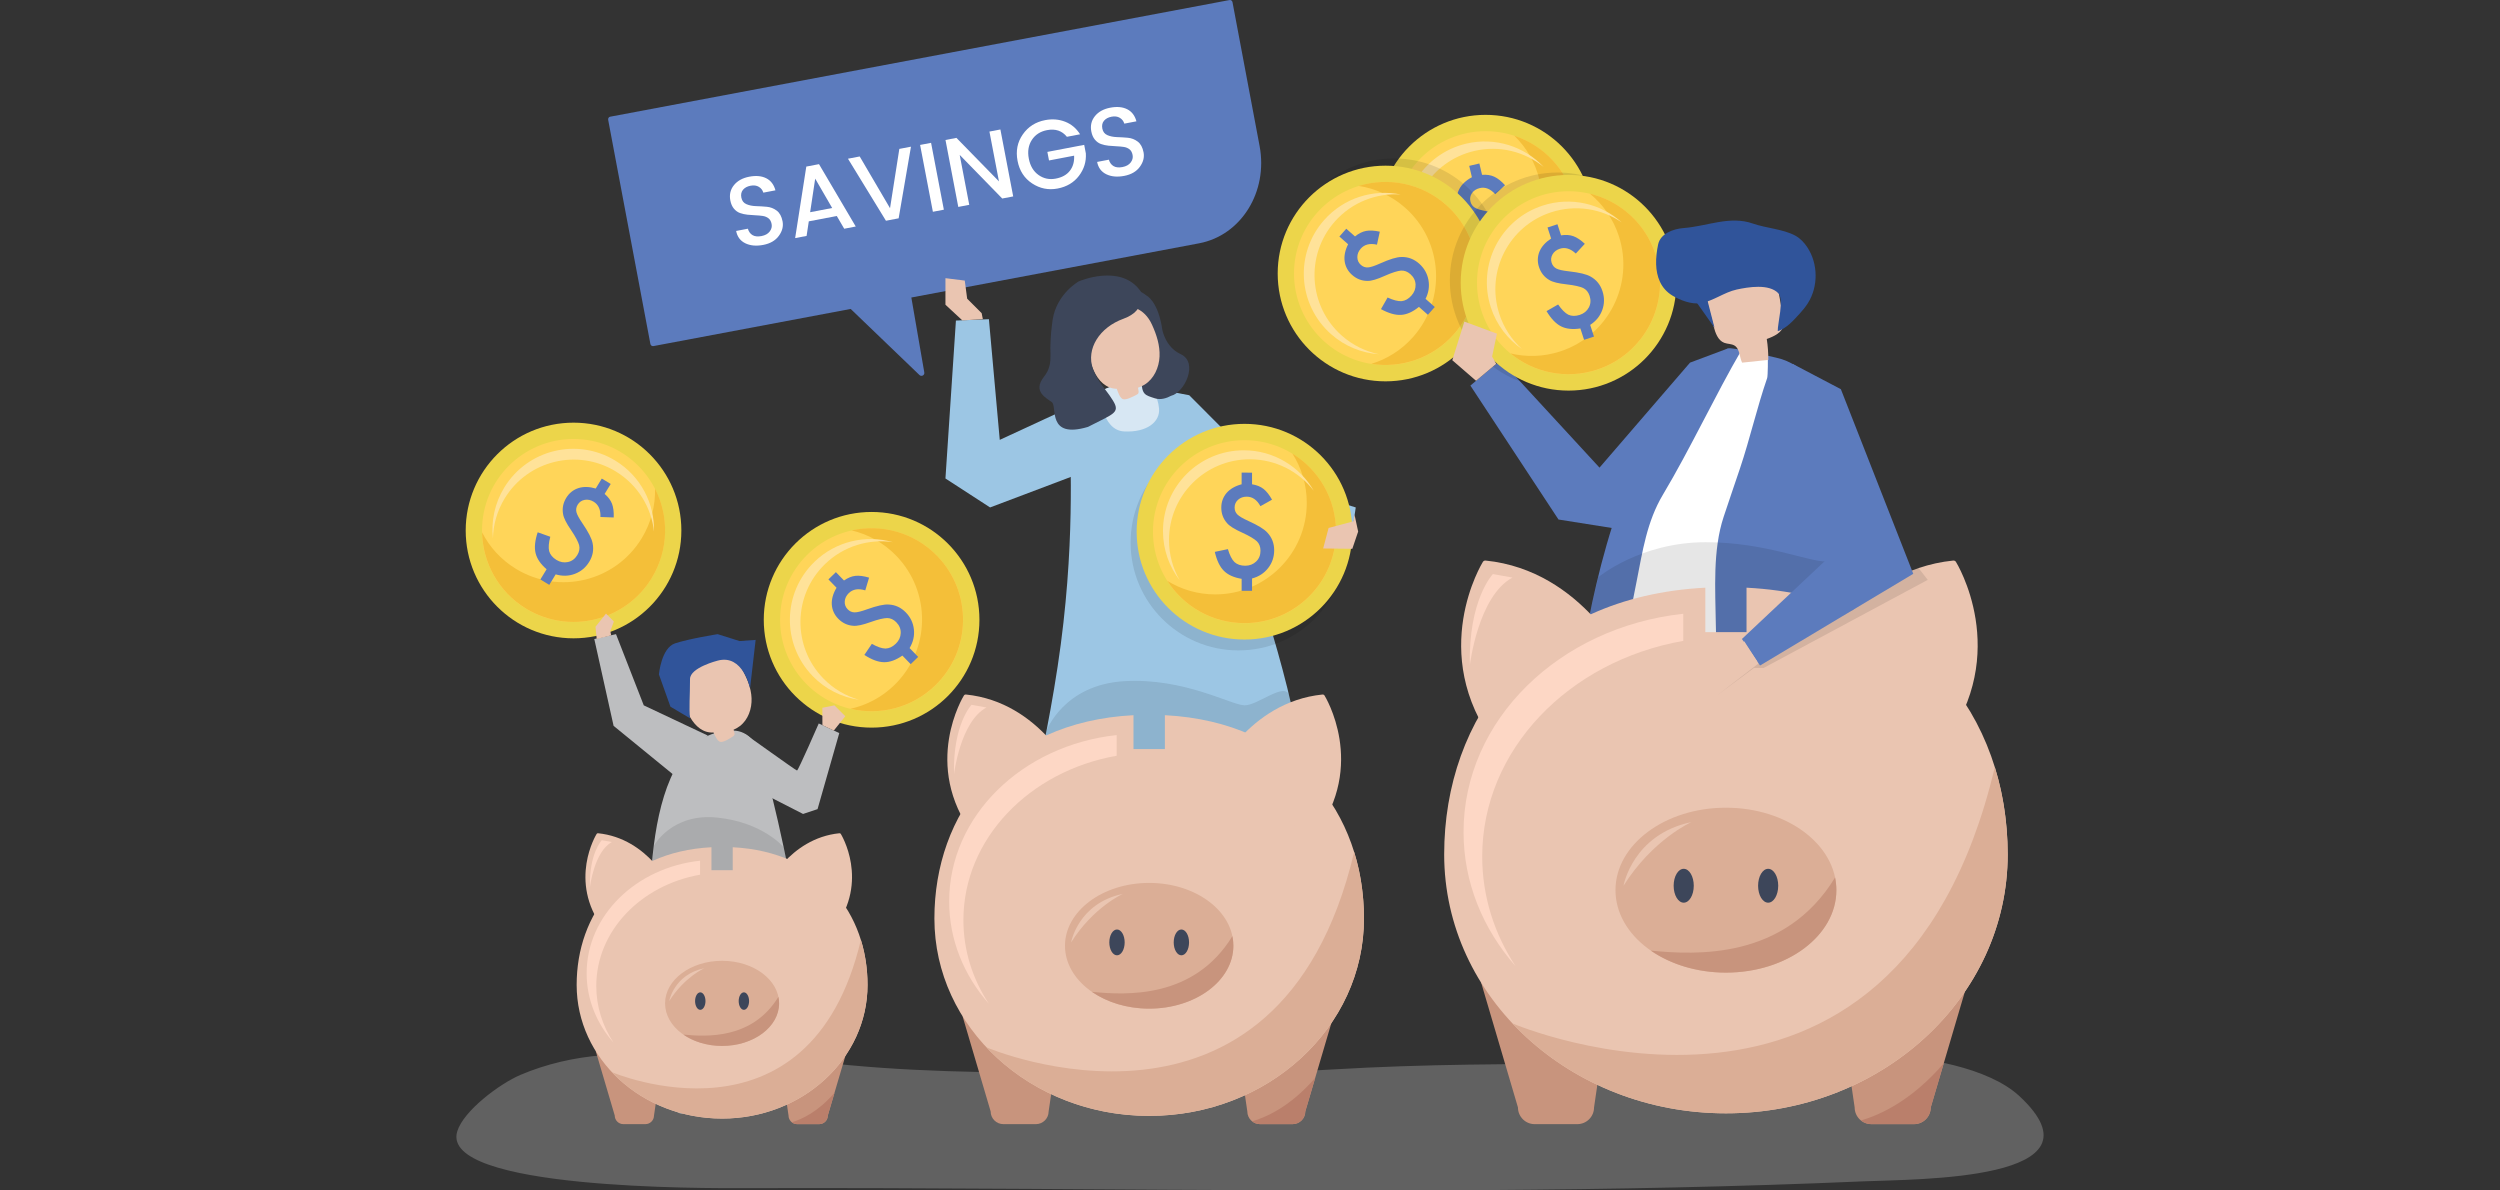 <?xml version="1.0" encoding="utf-8"?>
<!-- Generator: Adobe Illustrator 16.0.0, SVG Export Plug-In . SVG Version: 6.00 Build 0)  -->
<!DOCTYPE svg PUBLIC "-//W3C//DTD SVG 1.1//EN" "http://www.w3.org/Graphics/SVG/1.1/DTD/svg11.dtd">
<svg version="1.1" id="Layer_1" xmlns="http://www.w3.org/2000/svg" xmlns:xlink="http://www.w3.org/1999/xlink" x="0px" y="0px"
	 width="315px" height="150px" viewBox="0 0 315 150" enable-background="new 0 0 315 150" xml:space="preserve">
<rect x="0" y="0" width="315" height="150" fill="#333333" stroke="none"/>
<g>
	<g opacity="0.3">
		<path fill="#CCCCCC" d="M164.957,149.991c7.405,0.018,14.81,0.011,22.215-0.04c15.863-0.108,31.729-0.409,47.565-1.1
			c6.857-0.299,31.246-0.032,19.698-10.75c-3.901-3.619-12.229-5.039-17.698-5.105c-5.993-0.074-11.814,0.322-17.816,0.556
			c-5.577,0.217-11.14,0.524-16.727,0.514c-11.409-0.021-22.819,0-34.208,0.68c-10.7,0.638-21.427,0.419-32.15,0.419
			c-10.996,0-21.918-0.077-32.835-1.38c-4.757-0.567-9.603-0.766-14.383-1.163c-4.281-0.356-8.396,0.007-12.66,0.336
			c-3.581,0.276-7.138,1.096-10.391,2.481c-2.575,1.097-7.166,4.503-7.956,7.121c-2.214,7.338,31.199,7.161,36.33,7.146
			C117.614,149.628,141.285,149.935,164.957,149.991z"/>
	</g>
	<g>
		<polygon fill="#BDBEC0" points="89.172,92.676 81.114,88.874 77.616,79.903 74.879,80.512 77.313,91.459 84.763,97.541 		"/>
		<polygon fill="#5C7BBD" points="217.808,43.868 212.942,45.692 201.538,58.921 189.07,45.388 185.269,48.582 196.369,65.459 
			205.948,66.979 		"/>
		<g>
			<g>
				<path fill="#5C7BBD" d="M154.927,0.005L76.875,14.706c-0.17,0.032-0.28,0.208-0.245,0.394l5.317,28.231
					c0.035,0.186,0.201,0.31,0.372,0.278l24.866-4.683l8.668,8.328c0.253,0.243,0.67,0.021,0.61-0.324l-1.633-9.444l36.255-6.828
					c5.298-0.998,8.712-6.487,7.625-12.259l-3.413-18.115C155.264,0.098,155.097-0.027,154.927,0.005z"/>
			</g>
		</g>
		<g>
			<g>
				<g>
					<polygon fill="#514B46" points="128.222,135.193 127.839,136.685 130.301,138.989 132.105,137.904 131.066,136.007 
						128.604,133.701 					"/>
					<polygon fill="#675A4A" points="135.3,88.89 134.139,93.419 135.867,109.85 128.196,134.67 130.865,136.068 142.045,112.395 
						144.315,105.359 146.584,90.081 					"/>
				</g>
				<g>
					<polygon fill="#675A4A" points="155.196,93.384 151.637,136.698 148.917,136.852 146.875,109.331 140.837,90.274 					"/>
					<polygon fill="#514B46" points="148.914,136.511 149.001,138.055 152.028,139.433 153.412,137.807 151.854,136.346 					"/>
				</g>
				<g>
					<path fill="#9CC6E4" d="M133.26,83.999c2.326-15.285,1.496-26.416,1.616-29.473s2.266-4.643,2.267-4.643
						c0.941-0.21,1.761-0.816,2.711-1.055c6.431-1.618,9.939,3.292,12.346,8.588c2.966,6.526,5.458,13.269,7.473,20.147
						c1.769,6.038,3.541,12.129,4.282,18.395c0.306,2.585,0.562,5.037-2.27,6.178c-4.51,1.816-9.579,1.777-14.343,2.36
						c-5.472,0.669-10.952,1.158-16.46,1.387C128.007,106.003,130.934,99.284,133.26,83.999z"/>
				</g>
				<polygon fill="#9CC6E4" points="137.221,49.798 134.18,51.623 125.969,55.424 124.601,40.218 120.446,40.39 119.126,60.289 
					124.752,63.938 137.221,59.225 				"/>
				<path fill="#9CC6E4" d="M143.833,48.674l6.008,1.124c0,0,10.644,10.644,10.644,10.795c0,0.152,10.34,3.345,10.34,3.345
					l-0.456,3.041l-11.1-1.977l-12.165-8.667L143.833,48.674z"/>
			</g>
			<polygon fill="#EAC5B1" points="121.255,40.371 119.126,38.394 119.126,35.049 121.56,35.353 121.863,37.634 123.688,39.458 
				123.84,40.218 			"/>
			<path fill="#D7E7F3" d="M138.539,49.393c0,0,0.203,4.814,3.092,4.967c2.889,0.152,4.562-1.216,4.409-2.889
				c-0.152-1.672-0.979-2.442-0.979-2.442S141.529,47.466,138.539,49.393z"/>
			<path fill="#3D465A" d="M148.776,44.628c-1.54-0.719-2.109-2.167-2.317-3.033c-0.035-0.244-0.074-0.476-0.116-0.694
				c0-0.001,0-0.004,0-0.004s0,0.001,0,0.001c-0.593-3.044-1.871-3.651-1.871-3.651l-0.001,0c-0.45-0.368-0.977-0.64-1.542-0.776
				c-0.868,0.779-1.409,1.912-1.472,3.078l-0.127,0.001c0.531,0.013,1.055,0.134,1.542,0.343c0.372,2.63,0.938,6.815,0.959,8.037
				c0.03,1.825,0.461,1.858,1.688,2.258c0.763,0.249,1.551-0.054,2.04-0.319l0,0C149.231,49.488,151.057,45.692,148.776,44.628z"/>
			<g>
				<path fill="#EAC5B1" d="M145.147,40.901c-1.928-4.198-7.233-2.072-7.923,1.887c-0.393,2.251,0.802,6.164,3.49,6.201
					c0.135,0.38,0.367,1.099,0.73,1.286c0.392,0.203,1.341-0.319,1.716-0.51c0.104-0.053,0.211-0.113,0.271-0.213
					c0.075-0.125,0.025-0.399-0.047-0.698c0.287-0.092,0.572-0.224,0.852-0.399c1.173-0.738,1.805-2.153,1.867-3.54
					S145.726,42.162,145.147,40.901z"/>
			</g>
			<path fill="#3D465A" d="M141.556,40.162c3.028-1.092,2.162-3.46,2.162-3.46c-2.481-3.561-7.79-1.249-7.79-1.249
				s-2.772,1.525-3.295,4.833c-0.047,0.3-0.083,0.583-0.109,0.85c-0.116,0.839-0.226,2.623-0.16,3.495
				c0.008,1.067-0.064,1.873-0.846,2.874c-1.429,1.829,0.317,2.637,1.021,3.174c0.705,0.538-0.676,4.667,4.548,3.11
				c3.41-1.76,4.209-1.766,2.947-3.619l0,0c-0.539-0.896-1.77-2.116-2.328-3.704C136.827,43.962,138.528,41.253,141.556,40.162z"/>
			<path opacity="0.1" fill="#010101" d="M130.358,99.487l1.503-7.427c0,0,2.166-5.771,9.769-6.228
				c7.603-0.456,13.532,3.041,15.205,3.041c1.672,0,5.122-3.041,5.602-1.216c0.48,1.824,3.065,15.965,3.065,15.965h-35.885
				L130.358,99.487z"/>
		</g>
		<g>
			<polygon fill="#3A4860" points="96.72,119.495 96.72,137.056 94.069,137.056 92.413,126.453 90.921,118.336 			"/>
			<polygon fill="#3A4860" points="90.921,117.673 89.928,125.294 88.602,137.553 85.952,137.387 85.952,127.944 84.626,118.336 			
				"/>
			<path fill="#BDBEC0" d="M92.164,92.078c0,0,2.816-0.497,3.976,3.811c1.16,4.307,4.307,16.897,4.473,23.523
				c0.166,6.627-4.142,2.319-9.277,3.148c-5.136,0.828-9.36,0.911-9.36-2.071C81.976,117.508,80.153,92.161,92.164,92.078z"/>
			<g>
				<g>
					<path fill="#EAC5B1" d="M93.461,84.237c-2.176-3.837-7.051-1.382-7.385,2.441c-0.19,2.174,1.265,5.8,3.826,5.615
						c0.16,0.352,0.439,1.017,0.799,1.164c0.39,0.161,1.25-0.413,1.591-0.625c0.095-0.059,0.192-0.125,0.241-0.226
						c0.062-0.125-0.008-0.381-0.102-0.66c0.266-0.111,0.526-0.259,0.778-0.449c1.057-0.798,1.542-2.195,1.488-3.521
						C94.643,86.653,94.115,85.391,93.461,84.237z"/>
				</g>
				<path fill="#30549A" d="M90.424,83.24c0,0-3.482,0.87-3.482,2.321c0,2.182-0.145,3.645,0,4.942l-2.466-1.46l-1.451-4.063
					c0,0,0.29-3.337,2.031-3.917c1.741-0.581,5.368-1.161,5.368-1.161l2.756,0.87l2.031-0.145l-0.702,6.094
					C94.509,86.723,93.616,82.37,90.424,83.24z"/>
			</g>
			<polygon fill="#8C9295" points="96.72,137.056 98.211,138.547 97.548,139.541 94.566,138.547 94.566,137.056 			"/>
			<polygon fill="#8C9295" points="88.161,137.525 87.608,139.706 85.786,140.369 84.792,139.872 86.335,137.411 			"/>
			<path opacity="0.1" fill="#010101" d="M82.102,109.857l0.268-3.264c0,0,2.241-4.187,8.019-3.578
				c5.778,0.607,8.354,3.737,8.354,3.737l1.377,6.754H82.026L82.102,109.857z"/>
		</g>
		<g>
			<g>
				<g>
					<polygon fill="#8C9295" points="204.47,78.573 203.896,103.053 208.136,134.675 211.683,134.717 214.27,105.616 219.47,76.547 
											"/>
					<polygon fill="#30549A" points="211.668,134.294 211.645,136.213 207.786,138.085 205.891,136.145 207.831,134.249 					"/>
				</g>
				<polygon fill="#30549A" points="223.739,135.219 220.689,137.812 221.452,139.337 227.095,138.116 227.095,135.219 				"/>
				<polygon fill="#8C9295" points="216.771,88.203 219.308,111.931 222.653,135.582 227.425,135.354 227.25,110.819 
					230.123,88.063 223.377,84.921 				"/>
			</g>
			<path fill="#5C7BBD" d="M217.752,43.907c-0.001,0-6.374,3.045-11.83,15.042c-5.556,12.217-7.351,29.154-7.351,29.154
				s32.41,10.25,32.494,4.625c0,0,7.329-44.503-7.247-47.656C223.156,44.93,218.152,43.679,217.752,43.907z"/>
			<path fill="#FFFFFF" d="M219.471,44.039c-3.356,5.756-6.521,12.571-9.942,18.29c-2.026,3.389-2.567,7.147-3.32,10.953
				c-0.749,3.783-1.497,7.566-2.246,11.349c-0.315,1.599-0.632,3.196-0.948,4.795l13.67,3.393c-0.154-4.73-0.426-9.458-0.492-14.191
				c-0.062-4.365-0.402-9.304,0.985-13.502c0.675-2.044,1.381-4.082,2.066-6.124c1.258-3.747,2.13-7.638,3.421-11.373
				c0.09-0.261,0.111-2.555,0.063-2.835L219.471,44.039z"/>
			<g opacity="0.1">
				<path fill="#010101" d="M200.348,77.117l1.036-4.389c0,0,5.273-4.409,13.535-4.409c7.45,0,12.772,2.433,15.205,2.433
					s3.243,1.967,3.243,1.967L232.491,83.4l-33.386-0.029L200.348,77.117z"/>
			</g>
		</g>
		<g>
			<g>
				<path fill="#C8947D" d="M81.316,141.642h-2.771c-0.601,0-1.088-0.486-1.088-1.087l-2.382-8.074c0-0.601,0.487-1.087,1.088-1.087
					l6.07,1.83c0.601,0,1.088,0.486,1.088,1.086l-0.917,6.245C82.404,141.155,81.917,141.642,81.316,141.642z"/>
				<path fill="#C8947D" d="M100.442,141.642h2.772c0.601,0,1.088-0.486,1.088-1.087l2.382-8.074c0-0.601-0.487-1.087-1.088-1.087
					l-6.07,1.83c-0.601,0-1.088,0.486-1.088,1.086l0.916,6.245C99.354,141.155,99.841,141.642,100.442,141.642z"/>
				<path fill="#EAC5B1" d="M92.322,106.753v2.892h-2.679v-2.892c-11.185,0.577-16.985,8.401-16.985,17.349
					c0,9.299,8.204,16.836,18.325,16.836c10.12,0,18.325-7.537,18.325-16.836C109.307,115.154,103.517,107.33,92.322,106.753z"/>
				<g>
					<path fill="#EAC5B1" d="M75.35,104.988c-0.068-0.007-0.136,0.025-0.173,0.084s-3.638,5.903,0.797,11.879
						c0.036,0.048,0.091,0.074,0.147,0.074c0.031,0,0.063-0.008,0.092-0.024l8.342-4.837c0.081-0.047,0.114-0.147,0.075-0.233
						C84.602,111.868,81.722,105.634,75.35,104.988z"/>
					<path fill="#EAC5B1" d="M105.941,105.072c-0.037-0.059-0.106-0.09-0.173-0.084c-6.373,0.646-9.252,6.88-9.281,6.942
						c-0.038,0.086-0.006,0.187,0.075,0.233l8.342,4.837c0.029,0.017,0.061,0.024,0.092,0.024c0.056,0,0.111-0.026,0.147-0.074
						C109.579,110.976,105.978,105.131,105.941,105.072z"/>
				</g>
				<ellipse fill="#DBAE96" cx="90.982" cy="126.424" rx="7.183" ry="5.363"/>
				<g>
					<path fill="#FDD7C5" d="M88.208,110.212v-1.763c-8.054,0.871-14.29,6.895-14.29,14.196c0,3.282,1.261,6.307,3.381,8.72
						c-1.378-2.099-2.167-4.533-2.167-7.13C75.132,117.306,80.75,111.527,88.208,110.212z"/>
				</g>
				<path fill="#DBAE96" d="M77.099,135.09L77.099,135.09c3.36,3.581,8.333,5.848,13.884,5.848c10.12,0,18.325-7.537,18.325-16.836
					c0-1.969-0.281-3.884-0.838-5.679C102.011,145.76,77.099,135.09,77.099,135.09z"/>
				<path fill="#C8947D" d="M98.081,125.602c-3.268,5.358-9.045,5.042-11.98,4.755c1.281,0.888,2.996,1.431,4.882,1.431
					c3.967,0,7.183-2.401,7.183-5.363C98.165,126.145,98.136,125.87,98.081,125.602z"/>
				<path fill="#FDD7C5" d="M75.827,105.865c0,0-1.604,1.672-1.497,5.924c0,0,0.527-4.486,2.769-5.693L75.827,105.865z"/>
				<path fill="#EAC5B1" d="M84.321,126.137c0,0,0.587-3.338,4.417-4.141C88.738,121.996,86.221,123.118,84.321,126.137z"/>
				<path fill="#BA7F6B" d="M99.763,141.403c0.186,0.148,0.422,0.238,0.679,0.238h2.772c0.601,0,1.088-0.486,1.088-1.087
					l0.846-2.865C103.073,140.091,101.038,141.033,99.763,141.403z"/>
			</g>
			<g>
				<g>
					<ellipse fill="#3D465A" cx="88.236" cy="126.137" rx="0.655" ry="1.102"/>
				</g>
				<g>
					<ellipse fill="#3D465A" cx="93.729" cy="126.137" rx="0.655" ry="1.102"/>
				</g>
			</g>
		</g>
		<g>
			<g>
				<path fill="#C8947D" d="M130.521,141.642h-4.094c-0.887,0-1.606-0.719-1.606-1.604l-3.519-11.926
					c0-0.887,0.72-1.604,1.607-1.604l8.965,2.702c0.887,0,1.607,0.719,1.607,1.604l-1.354,9.224
					C132.128,140.923,131.409,141.642,130.521,141.642z"/>
				<path fill="#C8947D" d="M158.769,141.642h4.094c0.887,0,1.606-0.719,1.606-1.604l3.519-11.926c0-0.887-0.72-1.604-1.607-1.604
					l-8.965,2.702c-0.887,0-1.606,0.719-1.606,1.604l1.353,9.224C157.162,140.923,157.881,141.642,158.769,141.642z"/>
				<path fill="#EAC5B1" d="M146.775,90.114v4.271h-3.956v-4.271c-16.518,0.854-25.085,12.409-25.085,25.623
					c0,13.732,12.116,24.865,27.063,24.865s27.063-11.133,27.063-24.865C171.86,102.522,163.31,90.967,146.775,90.114z"/>
				<g>
					<path fill="#EAC5B1" d="M121.709,87.509c-0.101-0.01-0.201,0.038-0.256,0.125c-0.055,0.086-5.374,8.718,1.177,17.543
						c0.053,0.071,0.135,0.109,0.218,0.109c0.046,0,0.093-0.012,0.136-0.036l12.32-7.143c0.12-0.07,0.168-0.219,0.111-0.345
						C135.374,97.67,131.122,88.462,121.709,87.509z"/>
					<path fill="#EAC5B1" d="M166.89,87.634c-0.055-0.087-0.156-0.134-0.256-0.125c-9.413,0.953-13.665,10.161-13.707,10.254
						c-0.057,0.126-0.009,0.274,0.111,0.345l12.32,7.143c0.043,0.024,0.09,0.036,0.136,0.036c0.083,0,0.165-0.038,0.218-0.109
						C172.263,96.352,166.944,87.72,166.89,87.634z"/>
				</g>
				<ellipse fill="#DBAE96" cx="144.797" cy="119.167" rx="10.608" ry="7.921"/>
				<g>
					<path fill="#FDD7C5" d="M140.7,95.224V92.62c-11.895,1.287-21.104,10.183-21.104,20.966c0,4.849,1.863,9.314,4.993,12.879
						c-2.035-3.1-3.2-6.695-3.2-10.529C121.388,105.7,129.685,97.166,140.7,95.224z"/>
				</g>
				<path fill="#DBAE96" d="M124.292,131.965L124.292,131.965c4.963,5.289,12.308,8.638,20.505,8.638
					c14.947,0,27.063-11.133,27.063-24.865c0-2.908-0.414-5.736-1.236-8.388C161.086,147.724,124.292,131.965,124.292,131.965z"/>
				<path fill="#C8947D" d="M155.281,117.953c-4.827,7.913-13.358,7.446-17.694,7.021c1.893,1.311,4.425,2.113,7.21,2.113
					c5.859,0,10.608-3.546,10.608-7.921C155.405,118.754,155.363,118.349,155.281,117.953z"/>
				<path fill="#FDD7C5" d="M122.415,88.804c0,0-2.369,2.47-2.211,8.749c0,0,0.779-6.625,4.089-8.409L122.415,88.804z"/>
				<path fill="#EAC5B1" d="M134.959,118.743c0,0,0.867-4.93,6.523-6.115C141.482,112.628,137.766,114.284,134.959,118.743z"/>
				<path fill="#BA7F6B" d="M157.765,141.289c0.275,0.221,0.624,0.353,1.004,0.353h4.094c0.887,0,1.606-0.719,1.606-1.604
					l1.249-4.232C162.654,139.352,159.648,140.743,157.765,141.289z"/>
			</g>
			<g>
				<g>
					<ellipse fill="#3D465A" cx="140.741" cy="118.743" rx="0.967" ry="1.627"/>
				</g>
				<g>
					<ellipse fill="#3D465A" cx="148.854" cy="118.743" rx="0.967" ry="1.627"/>
				</g>
			</g>
		</g>
		<g>
			<g>
				<path fill="#C8947D" d="M198.74,141.642h-5.37c-1.164,0-2.107-0.942-2.107-2.104l-4.615-15.645c0-1.163,0.943-2.105,2.107-2.105
					l11.76,3.546c1.164,0,2.108,0.942,2.108,2.104l-1.775,12.1C200.848,140.699,199.904,141.642,198.74,141.642z"/>
				<path fill="#C8947D" d="M235.794,141.642h5.37c1.164,0,2.108-0.942,2.108-2.104l4.615-15.645c0-1.163-0.944-2.105-2.108-2.105
					l-11.76,3.546c-1.164,0-2.108,0.942-2.108,2.104l1.775,12.1C233.687,140.699,234.631,141.642,235.794,141.642z"/>
				<path fill="#EAC5B1" d="M220.062,74.048v5.603h-5.188v-5.603c-21.669,1.119-32.907,16.278-32.907,33.612
					c0,18.015,15.895,32.618,35.502,32.618c19.606,0,35.501-14.604,35.501-32.618C252.969,90.325,241.751,75.167,220.062,74.048z"/>
				<g>
					<path fill="#EAC5B1" d="M187.181,70.63c-0.133-0.013-0.265,0.05-0.336,0.164c-0.071,0.113-7.049,11.437,1.544,23.014
						c0.07,0.093,0.177,0.143,0.286,0.143c0.061,0,0.122-0.016,0.178-0.048l16.162-9.369c0.157-0.092,0.22-0.287,0.146-0.452
						C205.104,83.959,199.527,71.881,187.181,70.63z"/>
					<path fill="#EAC5B1" d="M246.447,70.794c-0.071-0.114-0.205-0.175-0.336-0.164c-12.347,1.251-17.924,13.329-17.979,13.451
						c-0.074,0.165-0.012,0.36,0.146,0.452l16.162,9.369c0.056,0.032,0.117,0.048,0.178,0.048c0.109,0,0.216-0.05,0.285-0.143
						C253.496,82.23,246.519,70.907,246.447,70.794z"/>
				</g>
				<ellipse fill="#DBAE96" cx="217.467" cy="112.16" rx="13.916" ry="10.39"/>
				<g>
					<path fill="#FDD7C5" d="M212.092,80.75v-3.415c-15.604,1.688-27.685,13.358-27.685,27.504c0,6.359,2.443,12.218,6.55,16.895
						c-2.671-4.066-4.198-8.783-4.198-13.813C186.759,94.493,197.643,83.298,212.092,80.75z"/>
				</g>
				<path fill="#DBAE96" d="M190.568,128.947L190.568,128.947c6.511,6.938,16.146,11.331,26.899,11.331
					c19.606,0,35.501-14.604,35.501-32.618c0-3.815-0.544-7.524-1.623-11.003C238.834,149.62,190.568,128.947,190.568,128.947z"/>
				<path fill="#C8947D" d="M231.22,110.566c-6.331,10.381-17.523,9.769-23.211,9.212c2.483,1.719,5.806,2.771,9.459,2.771
					c7.685,0,13.915-4.651,13.915-10.39C231.383,111.618,231.327,111.086,231.22,110.566z"/>
				<path fill="#FDD7C5" d="M188.105,72.33c0,0-3.106,3.239-2.9,11.475c0,0,1.021-8.689,5.363-11.029L188.105,72.33z"/>
				<path fill="#EAC5B1" d="M204.562,111.604c0,0,1.138-6.467,8.557-8.022C213.118,103.581,208.243,105.754,204.562,111.604z"/>
				<path fill="#BA7F6B" d="M234.478,141.179c0.361,0.289,0.818,0.463,1.316,0.463h5.37c1.164,0,2.108-0.942,2.108-2.104
					l1.638-5.553C240.891,138.637,236.948,140.463,234.478,141.179z"/>
			</g>
			<g>
				<g>
					<ellipse fill="#3D465A" cx="212.147" cy="111.604" rx="1.268" ry="2.134"/>
				</g>
				<g>
					<ellipse fill="#3D465A" cx="222.788" cy="111.604" rx="1.268" ry="2.134"/>
				</g>
			</g>
		</g>
		<g>
			<g>
				<g opacity="0.1">
					<g>
						<g>
							<circle fill="#010101" cx="156.045" cy="68.363" r="13.587"/>
						</g>
					</g>
				</g>
				<g>
					<circle fill="#ECD54A" cx="156.806" cy="66.994" r="13.588"/>
				</g>
				<g>
					<circle fill="#FFD559" cx="156.806" cy="66.994" r="11.532"/>
				</g>
				<g>
					<path fill="#F4BF39" d="M162.839,57.152c1.148,1.793,1.814,3.924,1.814,6.211c0,6.369-5.163,11.532-11.532,11.532
						c-2.212,0-4.278-0.623-6.033-1.703c2.049,3.199,5.636,5.32,9.717,5.32c6.369,0,11.532-5.163,11.532-11.531
						C168.338,62.824,166.138,59.181,162.839,57.152z"/>
				</g>
				<g>
					<path fill="#FFE299" d="M147.294,68.049c0-5.622,4.557-10.179,10.179-10.179c3.286,0,6.208,1.558,8.069,3.974
						c-1.758-3.052-5.053-5.106-8.827-5.106c-5.622,0-10.179,4.558-10.179,10.179c0,2.336,0.787,4.487,2.11,6.206
						C147.787,71.629,147.294,69.897,147.294,68.049z"/>
				</g>
				<path fill="#5C7BBD" d="M157.758,59.551v1.469c0.59,0.095,1.072,0.29,1.446,0.584c0.375,0.295,0.732,0.747,1.072,1.357
					l-1.462,0.817c-0.439-0.799-1.015-1.199-1.724-1.199c-0.439,0-0.804,0.13-1.094,0.39c-0.29,0.26-0.435,0.584-0.435,0.975
					c0,0.354,0.117,0.649,0.353,0.884c0.229,0.23,0.694,0.502,1.394,0.817c0.604,0.275,1.104,0.534,1.5,0.776
					c0.395,0.242,0.691,0.476,0.892,0.701c0.564,0.61,0.847,1.347,0.847,2.211c0,0.85-0.255,1.599-0.765,2.249
					c-0.505,0.645-1.179,1.08-2.023,1.305v1.551h-1.312v-1.506c-0.979-0.16-1.726-0.497-2.241-1.012s-0.895-1.31-1.14-2.384
					l1.649-0.345c0.225,0.759,0.5,1.302,0.825,1.626c0.34,0.31,0.792,0.465,1.356,0.465c0.55,0,1.01-0.178,1.38-0.532
					c0.364-0.35,0.547-0.802,0.547-1.357c0-0.495-0.152-0.892-0.457-1.191c-0.155-0.145-0.384-0.309-0.686-0.491
					c-0.303-0.182-0.688-0.381-1.158-0.596c-0.97-0.435-1.606-0.834-1.911-1.199c-0.485-0.545-0.727-1.197-0.727-1.957
					c0-0.36,0.057-0.694,0.172-1.004c0.115-0.31,0.281-0.591,0.498-0.843c0.217-0.252,0.486-0.471,0.806-0.656
					c0.319-0.185,0.682-0.33,1.086-0.435v-1.469H157.758z"/>
			</g>
		</g>
		<g>
			<g>
				<g>
					<circle fill="#ECD54A" cx="72.265" cy="66.842" r="13.587"/>
				</g>
				<g>
					<circle fill="#FFD559" cx="72.265" cy="66.842" r="11.531"/>
				</g>
				<g>
					<path fill="#F4BF39" d="M82.536,61.573c0.049,2.128-0.491,4.295-1.68,6.249c-3.312,5.44-10.406,7.165-15.846,3.853
						c-1.889-1.15-3.33-2.757-4.268-4.592c0.086,3.798,2.047,7.475,5.533,9.597c5.44,3.312,12.535,1.587,15.846-3.853
						C84.283,69.276,84.299,65.021,82.536,61.573z"/>
				</g>
				<g>
					<path fill="#FFE299" d="M63.592,62.797c2.923-4.802,9.186-6.325,13.988-3.401c2.807,1.709,4.493,4.559,4.826,7.59
						c0.085-3.521-1.66-6.988-4.884-8.951c-4.802-2.923-11.064-1.4-13.988,3.401c-1.214,1.995-1.661,4.243-1.424,6.398
						C62.151,66.111,62.631,64.375,63.592,62.797z"/>
				</g>
				<path fill="#5C7BBD" d="M76.949,60.98l-0.764,1.254c0.454,0.388,0.765,0.805,0.932,1.252c0.167,0.447,0.237,1.019,0.21,1.716
					l-1.673-0.062c0.04-0.911-0.243-1.552-0.849-1.921c-0.376-0.229-0.755-0.307-1.138-0.236c-0.382,0.071-0.675,0.273-0.878,0.606
					c-0.185,0.303-0.238,0.616-0.159,0.939c0.077,0.315,0.332,0.79,0.766,1.423c0.374,0.549,0.666,1.03,0.877,1.442
					s0.344,0.767,0.397,1.063c0.166,0.814,0.023,1.59-0.426,2.329c-0.442,0.726-1.049,1.233-1.822,1.523
					c-0.767,0.288-1.569,0.309-2.407,0.062l-0.807,1.325l-1.12-0.682l0.783-1.287c-0.753-0.646-1.216-1.322-1.388-2.03
					c-0.172-0.707-0.083-1.583,0.266-2.628l1.588,0.563c-0.203,0.766-0.25,1.372-0.142,1.818c0.129,0.441,0.435,0.809,0.917,1.102
					c0.47,0.286,0.955,0.374,1.455,0.263c0.494-0.109,0.885-0.4,1.173-0.874c0.257-0.423,0.334-0.841,0.229-1.256
					c-0.057-0.204-0.167-0.463-0.331-0.776c-0.164-0.313-0.39-0.684-0.679-1.111c-0.602-0.875-0.938-1.548-1.009-2.018
					c-0.131-0.717,0.001-1.4,0.396-2.049c0.187-0.307,0.41-0.563,0.669-0.768s0.547-0.358,0.864-0.461s0.66-0.149,1.029-0.141
					s0.754,0.073,1.154,0.193l0.764-1.254L76.949,60.98z"/>
			</g>
		</g>
		<g>
			<g>
				<g>
					<circle fill="#ECD54A" cx="109.822" cy="78.094" r="13.587"/>
				</g>
				<g>
					<circle fill="#FFD559" cx="109.822" cy="78.094" r="11.531"/>
				</g>
				<g>
					<path fill="#F4BF39" d="M107.297,66.829c2.073,0.487,4.035,1.553,5.627,3.194c4.435,4.57,4.326,11.87-0.245,16.306
						c-1.587,1.54-3.504,2.532-5.516,2.979c3.699,0.869,7.75-0.106,10.678-2.949c4.571-4.436,4.68-11.735,0.245-16.306
						C115.193,67.07,111.078,65.988,107.297,66.829z"/>
				</g>
				<g>
					<path fill="#FFE299" d="M103.731,85.475c-3.916-4.034-3.818-10.479,0.216-14.394c2.358-2.289,5.54-3.206,8.559-2.768
						c-3.387-0.966-7.182-0.146-9.89,2.483c-4.035,3.915-4.131,10.359-0.216,14.393c1.626,1.677,3.69,2.673,5.835,2.984
						C106.577,87.701,105.017,86.8,103.731,85.475z"/>
				</g>
				<path fill="#5C7BBD" d="M105.322,72.09l1.023,1.054c0.489-0.342,0.971-0.539,1.445-0.588s1.045,0.026,1.714,0.227l-0.48,1.604
					c-0.872-0.268-1.563-0.154-2.072,0.34c-0.315,0.306-0.487,0.653-0.514,1.042c-0.027,0.388,0.095,0.722,0.367,1.001
					c0.247,0.255,0.537,0.385,0.869,0.39c0.325,0.005,0.848-0.123,1.569-0.385c0.625-0.224,1.164-0.386,1.616-0.487
					c0.452-0.101,0.828-0.14,1.128-0.117c0.83,0.044,1.545,0.376,2.147,0.996c0.592,0.609,0.931,1.325,1.018,2.146
					c0.086,0.813-0.095,1.596-0.544,2.345l1.081,1.113l-0.941,0.914l-1.049-1.081c-0.814,0.566-1.585,0.845-2.313,0.834
					c-0.728-0.011-1.554-0.316-2.478-0.917l0.943-1.396c0.69,0.389,1.265,0.586,1.724,0.593c0.46-0.014,0.892-0.218,1.297-0.611
					c0.395-0.383,0.601-0.83,0.619-1.342c0.018-0.505-0.166-0.957-0.552-1.355c-0.344-0.354-0.73-0.533-1.158-0.536
					c-0.212,0.004-0.49,0.046-0.834,0.125c-0.344,0.08-0.759,0.206-1.246,0.379c-0.999,0.363-1.734,0.52-2.207,0.471
					c-0.727-0.054-1.355-0.353-1.884-0.897c-0.25-0.259-0.442-0.539-0.576-0.842c-0.133-0.302-0.209-0.619-0.229-0.951
					c-0.02-0.333,0.021-0.676,0.122-1.032s0.26-0.712,0.477-1.069l-1.023-1.054L105.322,72.09z"/>
			</g>
		</g>
		<g>
			<g>
				<g>
					<circle fill="#ECD54A" cx="187.185" cy="28.06" r="13.588"/>
				</g>
				<g>
					<circle fill="#FFD559" cx="187.185" cy="28.06" r="11.532"/>
				</g>
				<g>
					<path fill="#F4BF39" d="M190.795,17.095c1.53,1.481,2.668,3.403,3.193,5.628c1.463,6.198-2.375,12.409-8.573,13.873
						c-2.153,0.508-4.307,0.376-6.263-0.271c2.729,2.643,6.707,3.883,10.679,2.945c6.198-1.463,10.037-7.674,8.574-13.873
						C197.45,21.352,194.472,18.312,190.795,17.095z"/>
				</g>
				<g>
					<path fill="#FFE299" d="M178.171,31.272c-1.292-5.472,2.097-10.954,7.567-12.246c3.198-0.755,6.4,0.089,8.767,2.014
						c-2.412-2.566-6.091-3.809-9.764-2.941c-5.472,1.292-8.859,6.774-7.567,12.246c0.536,2.273,1.797,4.186,3.479,5.554
						C179.472,34.644,178.596,33.07,178.171,31.272z"/>
				</g>
				<path fill="#5C7BBD" d="M186.401,20.598l0.338,1.43c0.595-0.043,1.109,0.036,1.542,0.237c0.433,0.201,0.884,0.559,1.354,1.074
					l-1.234,1.131c-0.611-0.677-1.263-0.935-1.953-0.771c-0.429,0.101-0.754,0.312-0.976,0.631c-0.223,0.32-0.289,0.669-0.199,1.048
					c0.081,0.345,0.264,0.605,0.546,0.78c0.276,0.171,0.791,0.329,1.545,0.475c0.651,0.128,1.197,0.265,1.637,0.41
					c0.439,0.146,0.783,0.304,1.029,0.477c0.689,0.464,1.134,1.116,1.332,1.958c0.195,0.827,0.119,1.615-0.228,2.364
					c-0.343,0.743-0.899,1.321-1.67,1.734l0.356,1.51l-1.276,0.301l-0.346-1.466c-0.99,0.069-1.795-0.087-2.414-0.47
					c-0.619-0.382-1.171-1.068-1.656-2.058l1.525-0.715c0.394,0.688,0.785,1.152,1.176,1.394c0.402,0.224,0.878,0.271,1.428,0.141
					c0.535-0.126,0.941-0.404,1.22-0.835c0.274-0.424,0.349-0.906,0.221-1.446c-0.113-0.481-0.354-0.833-0.719-1.055
					c-0.184-0.105-0.444-0.212-0.78-0.32c-0.336-0.108-0.757-0.212-1.264-0.314c-1.044-0.2-1.756-0.443-2.136-0.728
					c-0.597-0.418-0.982-0.998-1.157-1.737c-0.083-0.35-0.104-0.689-0.063-1.017c0.04-0.328,0.138-0.64,0.291-0.935
					c0.153-0.296,0.364-0.57,0.634-0.824c0.269-0.253,0.588-0.478,0.957-0.673l-0.337-1.43L186.401,20.598z"/>
			</g>
		</g>
		<g>
			<g>
				<g opacity="0.1">
					<g>
						<g>
							<circle fill="#010101" cx="175.641" cy="33.55" r="13.587"/>
						</g>
					</g>
				</g>
				<g>
					<circle fill="#ECD54A" cx="174.576" cy="34.462" r="13.587"/>
				</g>
				<g>
					<circle fill="#FFD559" cx="174.576" cy="34.462" r="11.531"/>
				</g>
				<g>
					<path fill="#F4BF39" d="M171.198,23.424c2.104,0.327,4.142,1.24,5.854,2.754c4.771,4.218,5.221,11.506,1.003,16.277
						c-1.465,1.657-3.301,2.792-5.271,3.392c3.754,0.584,7.718-0.699,10.421-3.757c4.218-4.771,3.77-12.059-1.002-16.277
						C179.089,23.061,174.902,22.296,171.198,23.424z"/>
				</g>
				<g>
					<path fill="#FFE299" d="M169.067,42.288c-4.213-3.724-4.608-10.157-0.885-14.369c2.176-2.462,5.278-3.62,8.321-3.413
						c-3.45-0.704-7.172,0.403-9.672,3.231c-3.723,4.212-3.327,10.645,0.886,14.368c1.749,1.547,3.883,2.382,6.046,2.529
						C172.075,44.29,170.451,43.511,169.067,42.288z"/>
				</g>
				<path fill="#5C7BBD" d="M169.63,28.82l1.101,0.973c0.462-0.379,0.928-0.611,1.396-0.697s1.045-0.054,1.727,0.096l-0.356,1.636
					c-0.89-0.2-1.57-0.034-2.04,0.498c-0.291,0.33-0.436,0.689-0.433,1.078c0.002,0.389,0.15,0.713,0.442,0.971
					c0.266,0.235,0.564,0.342,0.896,0.322c0.324-0.02,0.836-0.188,1.535-0.503c0.606-0.271,1.132-0.474,1.574-0.609
					c0.443-0.135,0.815-0.204,1.116-0.204c0.83-0.02,1.569,0.257,2.218,0.83c0.636,0.563,1.028,1.25,1.178,2.062
					c0.148,0.805,0.027,1.599-0.363,2.38l1.162,1.028l-0.868,0.983l-1.129-0.998c-0.769,0.628-1.516,0.964-2.242,1.009
					c-0.727,0.044-1.573-0.197-2.54-0.725l0.834-1.464c0.718,0.334,1.306,0.488,1.765,0.459c0.457-0.049,0.872-0.286,1.246-0.709
					c0.364-0.412,0.536-0.874,0.515-1.385c-0.021-0.505-0.238-0.941-0.653-1.309c-0.371-0.328-0.77-0.477-1.196-0.447
					c-0.211,0.02-0.485,0.083-0.822,0.188c-0.337,0.106-0.741,0.264-1.213,0.473c-0.968,0.438-1.689,0.651-2.165,0.638
					c-0.729,0.002-1.378-0.248-1.947-0.751c-0.27-0.238-0.481-0.503-0.638-0.794c-0.156-0.291-0.257-0.602-0.302-0.932
					c-0.045-0.33-0.031-0.676,0.042-1.038c0.073-0.362,0.205-0.729,0.395-1.102l-1.101-0.973L169.63,28.82z"/>
			</g>
		</g>
		<g>
			<g>
				<g opacity="0.1">
					<g>
						<g>
							<circle fill="#010101" cx="196.268" cy="35.324" r="13.588"/>
						</g>
					</g>
				</g>
				<g>
					<circle fill="#ECD54A" cx="197.636" cy="35.629" r="13.587"/>
				</g>
				<g>
					<circle fill="#FFD559" cx="197.636" cy="35.628" r="11.532"/>
				</g>
				<g>
					<path fill="#F4BF39" d="M200.328,24.403c1.646,1.35,2.939,3.17,3.647,5.345c1.97,6.056-1.342,12.563-7.398,14.533
						c-2.104,0.685-4.261,0.731-6.264,0.248c2.938,2.408,7.005,3.315,10.886,2.053c6.057-1.971,9.369-8.478,7.398-14.534
						C207.312,28.095,204.093,25.312,200.328,24.403z"/>
				</g>
				<g>
					<path fill="#FFE299" d="M188.918,39.575c-1.739-5.346,1.185-11.09,6.53-12.829c3.125-1.017,6.385-0.44,8.902,1.282
						c-2.615-2.358-6.384-3.292-9.973-2.124c-5.347,1.739-8.271,7.483-6.53,12.829c0.723,2.221,2.137,4.023,3.926,5.248
						C190.493,42.827,189.489,41.332,188.918,39.575z"/>
				</g>
				<path fill="#5C7BBD" d="M196.238,28.256l0.455,1.397c0.59-0.092,1.108-0.056,1.557,0.108c0.447,0.165,0.927,0.484,1.438,0.958
					l-1.137,1.229c-0.666-0.624-1.336-0.827-2.011-0.607c-0.418,0.136-0.725,0.373-0.92,0.709c-0.195,0.337-0.232,0.691-0.112,1.062
					c0.11,0.337,0.313,0.581,0.609,0.732c0.289,0.147,0.815,0.263,1.578,0.346c0.66,0.074,1.215,0.166,1.665,0.274
					c0.451,0.108,0.806,0.238,1.065,0.39c0.726,0.405,1.223,1.019,1.489,1.841c0.263,0.808,0.253,1.599-0.031,2.375
					c-0.28,0.769-0.787,1.392-1.521,1.867l0.479,1.475l-1.247,0.406l-0.466-1.433c-0.981,0.151-1.796,0.062-2.444-0.269
					s-1.256-0.968-1.821-1.914l1.462-0.838c0.449,0.653,0.878,1.083,1.287,1.292c0.419,0.189,0.896,0.197,1.434,0.022
					c0.522-0.17,0.905-0.481,1.147-0.933c0.238-0.445,0.271-0.932,0.101-1.459c-0.153-0.471-0.421-0.801-0.804-0.992
					c-0.192-0.09-0.46-0.175-0.805-0.255c-0.344-0.08-0.772-0.149-1.285-0.208c-1.057-0.113-1.786-0.296-2.188-0.549
					c-0.629-0.368-1.062-0.913-1.297-1.635c-0.111-0.342-0.16-0.678-0.146-1.009c0.014-0.33,0.084-0.648,0.213-0.956
					c0.129-0.307,0.316-0.598,0.563-0.873c0.247-0.274,0.547-0.524,0.898-0.75l-0.454-1.397L196.238,28.256z"/>
			</g>
		</g>
		<polygon fill="#EAC5B1" points="185.984,47.98 182.988,45.388 184.509,40.522 188.614,42.043 188.006,44.932 188.527,45.844 		"/>
		<g>
			<path fill="#EAC5B1" d="M219.506,45.693c1.1-0.115,2.199-0.229,3.299-0.344c0.006-0.882-0.058-1.764-0.192-2.636
				c0.915-0.327,1.973-0.816,2.128-1.776c0.049-0.302-0.006-0.611-0.06-0.912c-0.222-1.246-0.443-2.493-0.666-3.739
				c-0.076-0.431-0.158-0.875-0.395-1.243c-0.415-0.646-1.216-0.926-1.974-1.054c-1.933-0.325-4.035,0.104-5.526,1.377
				c-0.397,0.339-0.756,0.746-0.929,1.238c-0.267,0.759-0.06,1.593,0.148,2.371c0.192,0.717,0.385,1.435,0.577,2.151
				c0.221,0.825,0.539,1.763,1.337,2.068c0.423,0.162,0.922,0.111,1.306,0.353C219.236,43.973,219.15,44.976,219.506,45.693z"/>
			<polygon fill="#30549A" points="213.347,37.498 216.029,41.302 215.071,37.593 			"/>
			<path fill="#30549A" d="M208.672,33.293c-0.026-0.855,0.088-1.721,0.254-2.502c0.284-1.342,1.861-1.955,3.229-2.059
				c2.955-0.225,5.8-1.583,8.693-0.568c1.653,0.581,3.871,0.708,5.37,1.532c0.626,0.344,1.126,0.884,1.518,1.482
				c1.355,2.07,1.378,4.934,0.055,7.025c-0.297,0.469-0.652,0.898-1.026,1.308c-0.775,0.849-1.701,1.897-2.771,2.216
				c-0.03-0.958,0.827-3.985,0.087-4.767c-1.175-1.241-3.813-0.792-5.261-0.478c-1.579,0.343-2.982,1.47-4.549,1.717
				c-1.127,0.178-2.568-0.368-3.531-0.946C209.232,36.348,208.721,34.839,208.672,33.293z"/>
		</g>
		<polygon fill="#EAC5B1" points="170.672,64.851 171.128,66.979 170.392,69.147 166.719,69.108 167.403,66.523 170.521,65.687 		
			"/>
		<path fill="#BDBEC0" d="M93.886,92.523c0.254,0.106,6.386,4.562,6.539,4.562c0.152,0,2.737-5.93,2.737-5.93l2.585,1.217
			l-2.737,9.579l-1.824,0.608l-6.842-3.498L93.886,92.523z"/>
		<polygon fill="#EAC5B1" points="75.184,80.512 75.032,78.971 76.353,77.318 77.344,78.31 76.903,79.521 77.008,80.056 		"/>
		<polygon fill="#EAC5B1" points="103.623,91.372 103.617,89.179 105.138,88.874 106.506,90.243 105.062,92.05 		"/>
		<g opacity="0.1">
			<polygon fill="#010101" points="241.743,71.581 242.896,73.062 222.218,84.161 221.001,84.161 216.287,87.658 233.317,74.582 			
				"/>
		</g>
		<polygon fill="#5C7BBD" points="225.867,45.844 231.949,49.038 241.072,72.301 221.762,83.856 219.48,80.512 232.101,68.652 
			223.89,52.079 		"/>
		<polygon fill="#EAC5B1" points="219.785,80.815 216.287,82.336 214.311,86.594 216.287,87.658 221.422,83.358 		"/>
		<g>
			<path fill="#FFFFFF" d="M94.568,23.401c-0.412,0.079-0.728,0.248-0.946,0.507c-0.218,0.26-0.29,0.589-0.213,0.989
				s0.288,0.676,0.635,0.827s0.749,0.234,1.203,0.248c0.455,0.013,0.912,0.041,1.373,0.083c0.46,0.042,0.876,0.204,1.248,0.484
				c0.372,0.281,0.618,0.732,0.736,1.354c0.119,0.623-0.037,1.23-0.468,1.823c-0.431,0.593-1.087,0.974-1.968,1.143
				c-0.88,0.168-1.635,0.099-2.263-0.208c-0.628-0.307-1.012-0.824-1.151-1.551l1.479-0.283c0.103,0.366,0.297,0.634,0.581,0.806
				c0.284,0.171,0.661,0.212,1.129,0.123c0.469-0.089,0.815-0.281,1.04-0.576c0.224-0.294,0.305-0.606,0.242-0.938
				c-0.063-0.331-0.196-0.574-0.397-0.728s-0.442-0.252-0.722-0.295c-0.281-0.042-0.585-0.07-0.914-0.083
				c-0.329-0.013-0.663-0.037-1-0.073c-0.338-0.036-0.652-0.105-0.944-0.209c-0.292-0.103-0.549-0.287-0.771-0.55
				s-0.374-0.609-0.456-1.037c-0.14-0.735,0.011-1.377,0.455-1.927s1.087-0.905,1.932-1.066c0.844-0.162,1.556-0.097,2.135,0.194
				c0.579,0.292,0.967,0.799,1.164,1.524l-1.527,0.292c-0.094-0.317-0.283-0.562-0.567-0.733
				C95.329,23.368,94.98,23.322,94.568,23.401z"/>
			<path fill="#FFFFFF" d="M106.37,28.82l-0.935-1.605l-3.527,0.674l-0.277,1.836l-1.442,0.276l1.405-9.012l1.6-0.306l4.63,7.858
				L106.37,28.82z M102.078,26.738l2.775-0.53l-2.139-3.699L102.078,26.738z"/>
			<path fill="#FFFFFF" d="M111.629,27.814l-4.785-7.816l1.479-0.283l3.821,6.518l1.172-7.472l1.466-0.28l-1.553,9.027
				L111.629,27.814z"/>
			<path fill="#FFFFFF" d="M117.543,26.684l-1.61-8.423l1.382-0.264l1.61,8.423L117.543,26.684z"/>
			<path fill="#FFFFFF" d="M124.668,16.578l1.382-0.264l1.613,8.435l-1.382,0.264l-5.359-5.495l1.203,6.29l-1.382,0.264
				l-1.612-8.435l1.381-0.264l5.357,5.483L124.668,16.578z"/>
			<path fill="#FFFFFF" d="M133.257,23.755c-1.151,0.22-2.22,0.006-3.207-0.643c-0.986-0.649-1.599-1.598-1.838-2.846
				c-0.238-1.249-0.02-2.358,0.658-3.329c0.677-0.971,1.617-1.572,2.821-1.802c0.897-0.172,1.737-0.104,2.52,0.203
				c0.783,0.307,1.41,0.834,1.879,1.582l-1.66,0.317c-0.615-0.762-1.447-1.042-2.498-0.841c-0.848,0.162-1.488,0.573-1.918,1.233
				c-0.431,0.66-0.559,1.449-0.383,2.366s0.585,1.603,1.229,2.058c0.644,0.455,1.366,0.605,2.166,0.453s1.396-0.487,1.787-1.001
				c0.392-0.514,0.566-1.145,0.524-1.89l-3.163,0.604l-0.207-1.079l4.642-0.887l0.207,1.079c0.063,1.035-0.226,1.976-0.867,2.823
				C135.306,23.001,134.409,23.535,133.257,23.755z"/>
			<path fill="#FFFFFF" d="M140.051,14.705c-0.412,0.079-0.727,0.248-0.945,0.507c-0.219,0.26-0.29,0.589-0.213,0.989
				c0.077,0.4,0.288,0.676,0.636,0.827c0.347,0.151,0.748,0.233,1.203,0.247c0.455,0.014,0.912,0.042,1.373,0.083
				c0.46,0.042,0.876,0.203,1.248,0.484c0.372,0.281,0.617,0.732,0.736,1.354c0.119,0.623-0.037,1.23-0.468,1.823
				c-0.432,0.593-1.087,0.974-1.968,1.143c-0.881,0.168-1.635,0.099-2.263-0.208c-0.628-0.307-1.012-0.824-1.151-1.551l1.479-0.283
				c0.104,0.365,0.297,0.634,0.581,0.806c0.284,0.172,0.661,0.213,1.129,0.124c0.468-0.09,0.815-0.281,1.039-0.576
				c0.225-0.294,0.305-0.607,0.242-0.938s-0.196-0.574-0.397-0.728s-0.442-0.253-0.722-0.295s-0.585-0.07-0.914-0.083
				c-0.329-0.012-0.662-0.037-1-0.072c-0.338-0.036-0.652-0.105-0.944-0.209c-0.292-0.103-0.549-0.287-0.771-0.55
				s-0.374-0.609-0.456-1.037c-0.141-0.735,0.011-1.378,0.454-1.927c0.443-0.55,1.087-0.905,1.932-1.066
				c0.844-0.162,1.556-0.097,2.135,0.194c0.579,0.292,0.967,0.799,1.165,1.524l-1.527,0.292c-0.094-0.317-0.284-0.561-0.567-0.733
				C140.811,14.673,140.463,14.626,140.051,14.705z"/>
		</g>
	</g>
</g>
</svg>
